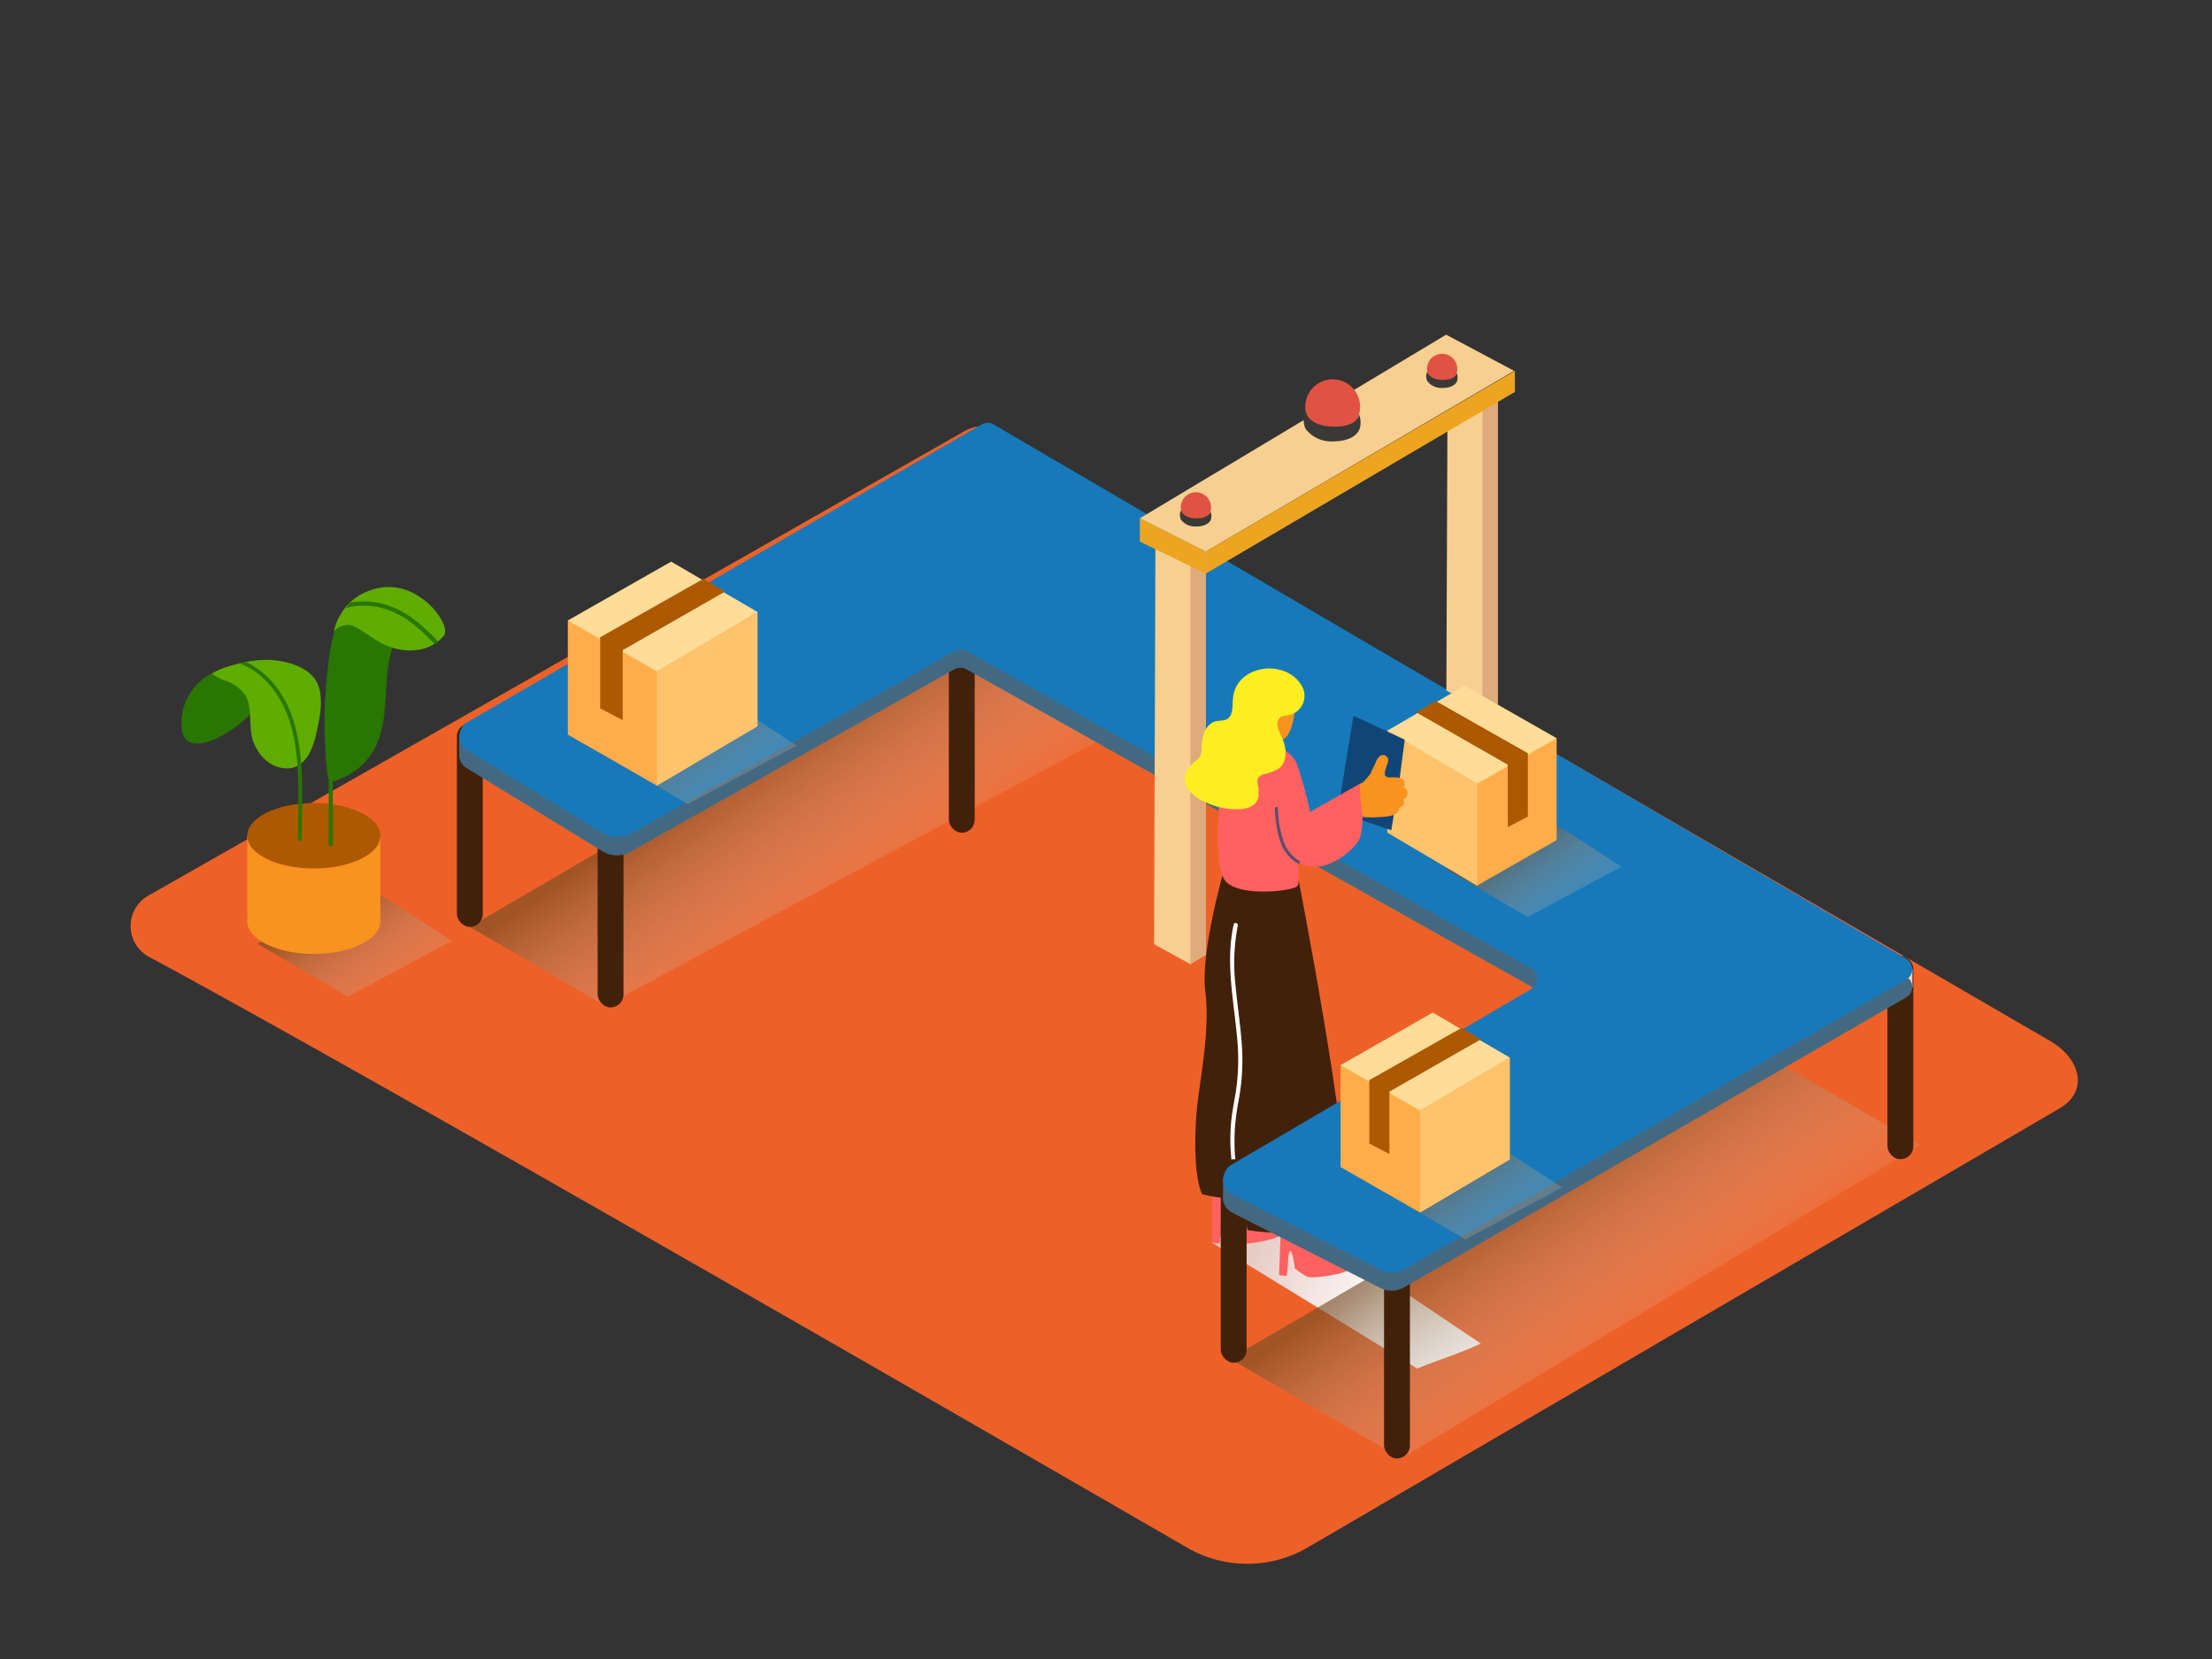 <svg xmlns="http://www.w3.org/2000/svg" xmlns:xlink="http://www.w3.org/1999/xlink" viewBox="0 0 400 300"><rect x="0" y="0" width="400" height="300" fill="#333333" stroke="none"/><defs><linearGradient id="linear-gradient" x1="-48.96" y1="214.41" x2="-90.3" y2="236.68" gradientTransform="matrix(-1, 0, 0, 1, 160.62, 0)" gradientUnits="userSpaceOnUse"><stop offset="0" stop-color="#d4a397"/><stop offset="1" stop-color="#fff"/></linearGradient><linearGradient id="linear-gradient-2" x1="299.47" y1="247.63" x2="275.04" y2="212.09" gradientUnits="userSpaceOnUse"><stop offset="0" stop-color="#fff" stop-opacity="0"/><stop offset="0.99" stop-color="#754c24"/></linearGradient><linearGradient id="linear-gradient-3" x1="157.03" y1="170.33" x2="133.77" y2="136.5" xlink:href="#linear-gradient-2"/><linearGradient id="linear-gradient-4" x1="74.96" y1="186.13" x2="59.41" y2="163.51" xlink:href="#linear-gradient-2"/><linearGradient id="linear-gradient-5" x1="136.97" y1="151.57" x2="120.67" y2="127.86" xlink:href="#linear-gradient-2"/><linearGradient id="linear-gradient-6" x1="287.12" y1="171.13" x2="273.11" y2="150.76" xlink:href="#linear-gradient-2"/><linearGradient id="linear-gradient-7" x1="276.18" y1="229.6" x2="261.71" y2="208.56" xlink:href="#linear-gradient-2"/></defs><title>141-150</title><g style="isolation:isolate"><g id="Layer_2" data-name="Layer 2"><path d="M26.88,173c38.57,20.7,152,86.18,187.77,106.85a21.68,21.68,0,0,0,21.79,0l136-79.42c5.41-3.16,3.68-9.13-1.77-12.22L180.88,77.93a6.49,6.49,0,0,0-6.41,0L26.75,162A6.33,6.33,0,0,0,26.88,173Z" fill="#ed6128"/><path d="M256.27,247.48l-37.1-22.75,10.51-7.4,38.09,25.62C264,244.76,260.07,245.9,256.27,247.48Z" fill="url(#linear-gradient)" style="mix-blend-mode:multiply"/><path d="M236.35,220c0,.14,2.9,6.75,3.55,7.17s2.66-.88,3.35-.15,1.57,2.29,0,2.94-6,1.26-6.86.91a14,14,0,0,1-2.24-1.51s-.43-3.55-.9-3.06-.3,4.31-.64,4.42a3.71,3.71,0,0,1-1.32-.19l.43-11.18" fill="#ff6161"/><path d="M223.79,214c0,.14,3.14,6.65,3.81,7s2.63-1,3.34-.27,1.65,2.23.15,2.93-6,1.48-6.82,1.15a14,14,0,0,1-2.29-1.43s-.55-3.53-1-3-.15,4.32-.48,4.44a3.71,3.71,0,0,1-1.33-.14l0-11.19" fill="#ff6161"/><path d="M234.84,159.21s9.24,47.34,8.48,58.34c0,0-1.83,7.33-17.72,4.89,0,0-1.37-5.5-.76-14.81s2.29-48.41,2.29-48.41Z" fill="#42210b"/><path d="M233.16,215.16l-2.39-56.49-9.56-.89s-4.16,14.56-3.25,21.58-1.07,16.34-1.53,21.23c-.41,4.39-.58,12,.94,15.35A26.47,26.47,0,0,0,233.16,215.16Z" fill="#42210b"/><path d="M224.93,219.76a94.47,94.47,0,0,1-1.6-10.73,38.18,38.18,0,0,1,0-5.29,51.53,51.53,0,0,1,.77-5.41,39.25,39.25,0,0,0,.44-9.72c-.25-3.33-.76-6.64-1.07-10a35.85,35.85,0,0,1,.36-11.23c.11-.48-.63-.68-.74-.2-1.48,6.64-.05,13.36.57,20a39.92,39.92,0,0,1-.19,10.32c-.28,1.67-.62,3.33-.8,5a35.21,35.21,0,0,0-.13,5.43,87.9,87.9,0,0,0,1.69,12C224.29,220.44,225,220.24,224.93,219.76Z" fill="#fff"/><polyline points="222.43 245.7 253.4 263.74 347.28 207.04 317.83 189.98" opacity="0.63" fill="url(#linear-gradient-2)" style="mix-blend-mode:multiply"/><polyline points="84.96 167.61 109.43 181.87 201.26 132.57 180.36 111.89" opacity="0.63" fill="url(#linear-gradient-3)" style="mix-blend-mode:multiply"/><rect x="82.62" y="130.82" width="4.68" height="36.79" rx="2.34" ry="2.34" fill="#42210b"/><rect x="108.07" y="145.39" width="4.68" height="36.79" rx="2.34" ry="2.34" fill="#42210b"/><rect x="171.58" y="113.79" width="4.68" height="36.79" rx="2.34" ry="2.34" fill="#42210b"/><rect x="220.75" y="209.63" width="4.68" height="36.79" rx="2.34" ry="2.34" fill="#42210b"/><rect x="250.28" y="226.95" width="4.68" height="36.79" rx="2.34" ry="2.34" fill="#42210b"/><rect x="341.31" y="172.84" width="4.68" height="36.79" rx="2.34" ry="2.34" fill="#42210b"/><polygon points="345.83 175.23 345.83 178.53 344.27 179.77 343.66 176 345.83 175.23" fill="#f2cec9"/><path d="M344.76,176.65,179.68,80a2.16,2.16,0,0,0-2.17,0l-93,53.84a2.92,2.92,0,0,0-.47.36l-1-1.33v3.4c0,.05,0,.11,0,.16v.17h0a2.89,2.89,0,0,0,1.38,2.3l24.49,15a5.07,5.07,0,0,0,5.13.09l58.57-33a2.16,2.16,0,0,1,2.12,0l102.13,57.37a2.16,2.16,0,0,1,0,3.74l-54.1,31.72-1.58-.94v3.54a3.1,3.1,0,0,0,0,.32v.46h.07a3,3,0,0,0,1.6,2.08l26.79,13.62a4.44,4.44,0,0,0,4.23-.11l90.79-52.42A2.16,2.16,0,0,0,344.76,176.65Z" fill="#1779ba"/><path d="M344.76,176.65,179.68,80a2.16,2.16,0,0,0-2.17,0l-93,53.84a2.92,2.92,0,0,0-.47.36l-1-1.33v3.4c0,.05,0,.11,0,.16v.17h0a2.89,2.89,0,0,0,1.38,2.3l24.49,15a5.07,5.07,0,0,0,5.13.09l58.57-33a2.16,2.16,0,0,1,2.12,0l102.13,57.37a2.16,2.16,0,0,1,0,3.74l-54.1,31.72-1.58-.94v3.54a3.1,3.1,0,0,0,0,.32v.46h.07a3,3,0,0,0,1.6,2.08l26.79,13.62a4.44,4.44,0,0,0,4.23-.11l90.79-52.42A2.16,2.16,0,0,0,344.76,176.65Z" fill="#606060" opacity="0.61"/><path d="M84.48,135.63l24.49,15a5.07,5.07,0,0,0,5.13.09l58.57-33a2.16,2.16,0,0,1,2.12,0l102.13,57.37a2.16,2.16,0,0,1,0,3.74l-54.17,31.76a3.09,3.09,0,0,0,.16,5.43l26.79,13.62a4.44,4.44,0,0,0,4.23-.11l90.79-52.42a2.16,2.16,0,0,0,0-3.73L179.68,76.75a2.16,2.16,0,0,0-2.17,0l-93,53.84A2.94,2.94,0,0,0,84.48,135.63Z" fill="#1779ba"/><path d="M270.84,130.14V71.75l-9.09,2.74-.2,50.38C264.62,126.67,267.8,128.29,270.84,130.14Z" fill="#f7cf91"/><path d="M270.84,130.14V71.75l-2.78.79v56Q269.46,129.3,270.84,130.14Z" fill="#deab7c"/><polygon points="206.12 93.73 218.03 99.76 273.79 67.06 261.51 60.52 206.12 93.73" fill="#f7cf91"/><polygon points="218.03 103.73 273.94 70.87 273.94 67.06 218.03 99.76 218.03 103.73" fill="#eda421"/><polygon points="208.94 97.16 208.7 170.75 215.25 174.34 218.03 172.64 218.03 99.76 208.94 97.16" fill="#f7cf91"/><polygon points="215.25 174.34 215.25 99.76 218.03 101.28 218.03 172.64 215.25 174.34" fill="#deab7c"/><circle cx="216.26" cy="91.74" r="2.74" transform="translate(35.42 241.69) rotate(-62.65)" fill="#e05342"/><path d="M213.57,92.25s.23,1.41,2.69,1.48,2.64-1.23,2.64-1.23a2.37,2.37,0,0,1,.11,1.3c-.16.65-.91,1.4-2.74,1.4A3.22,3.22,0,0,1,213.57,94,2,2,0,0,1,213.57,92.25Z" fill="#3a3935"/><circle cx="240.98" cy="73.54" r="4.96" transform="translate(64.96 253.81) rotate(-62.65)" fill="#e05342"/><path d="M236.13,74.46c0,.05.41,2.54,4.86,2.68,4.65.14,4.77-2.22,4.77-2.22a4.29,4.29,0,0,1,.19,2.36c-.29,1.18-1.64,2.54-5,2.54a5.82,5.82,0,0,1-4.86-2.27A3.55,3.55,0,0,1,236.13,74.46Z" fill="#3a3935"/><circle cx="263.62" cy="64.81" r="2.74" transform="translate(84.95 269.2) rotate(-62.65)" fill="#f7cf91"/><path d="M260.94,65.32s.23,1.41,2.69,1.48,2.64-1.23,2.64-1.23a2.37,2.37,0,0,1,.11,1.3c-.16.65-.91,1.4-2.74,1.4A3.22,3.22,0,0,1,260.94,67,2,2,0,0,1,260.94,65.32Z" fill="#f7cf91"/><polygon points="206.12 93.73 206.12 97.94 218.03 103.73 218.03 99.76 206.12 93.73" fill="#eda421"/><circle cx="260.78" cy="66.7" r="2.74" transform="translate(81.73 267.7) rotate(-62.65)" fill="#e05342"/><path d="M258.09,67.21s.23,1.41,2.69,1.48,2.64-1.23,2.64-1.23a2.37,2.37,0,0,1,.11,1.3c-.16.65-.91,1.4-2.74,1.4a3.22,3.22,0,0,1-2.69-1.25A2,2,0,0,1,258.09,67.21Z" fill="#3a3935"/><path d="M65.43,159.69l-18.85,11,16.35,9.53,18.8-10.09C76.31,166.64,70.91,163.11,65.43,159.69Z" opacity="0.63" fill="url(#linear-gradient-4)" style="mix-blend-mode:multiply"/><polyline points="44.71 151.13 44.71 166.01 68.78 166.01 68.78 151.13" fill="#f7931e"/><ellipse cx="56.75" cy="151.13" rx="12.04" ry="5.92" fill="#ad5802"/><ellipse cx="56.75" cy="166.59" rx="12.04" ry="5.92" fill="#f7931e"/><path d="M70.23,116.53c-2.54-1-6.06-4.5-9.13-4.39a36,36,0,0,0-1.86,9.13,82.89,82.89,0,0,0-.35,15.25q.11,1.7.28,3.39a2.7,2.7,0,0,0,.27,1q0,5.89,0,11.78a.37.37,0,0,0,.75,0q0-5.67,0-11.33a16.7,16.7,0,0,0,3.45-1.59,11.73,11.73,0,0,0,4.85-6.09c1.94-5.41.72-11.45,2.56-16.8C70.76,116.73,70.49,116.64,70.23,116.53Z" fill="#297600"/><path d="M65,107.66a9.43,9.43,0,0,0-3.44,3.52,5.9,5.9,0,0,0-.54,1l-.1.23h0a15.74,15.74,0,0,0-.58,1.87,2.33,2.33,0,0,1,1.28-1,3.18,3.18,0,0,1,2-.18,8.42,8.42,0,0,1,1.84,1c.86.52,1.69,1.1,2.53,1.64,4,2.53,9.3,2.79,12.38-.9,0-.15.08-.29.1-.44C81,111.88,73.84,102.54,65,107.66Z" fill="#5fad00"/><path d="M78.63,116.42l.5-.33a.34.34,0,0,0-.1-.29c-2.41-2.48-5-4.9-8.3-6.12a14.21,14.21,0,0,0-7.41-.73c-.27.31-.51.64-.75,1a12.87,12.87,0,0,1,8.52.71c2.91,1.24,5.23,3.47,7.41,5.71A.36.36,0,0,0,78.63,116.42Z" fill="#297600"/><path d="M38.22,121.81a10.05,10.05,0,0,0-5.38,9.64c.28,7.1,12,.17,15.1-5.83s3.59,2.56,3.59,2.56" fill="#297600"/><path d="M48.76,119.33a21.19,21.19,0,0,0-6.49.9,15.76,15.76,0,0,0-4,1.58,13,13,0,0,0,2.34,1.24,7.11,7.11,0,0,1,3.78,2.71,5.4,5.4,0,0,1,.45,1.07c.71,2.34.1,5.17,1.06,7.52s2.92,4.42,5.69,4.59c3.3.2,4.81-3,5.46-5.71s1.54-6.48.5-9.3C56.29,120.66,51.88,119.48,48.76,119.33Z" fill="#5fad00"/><path d="M53.1,130.42c-1.38-4.49-4.32-8.72-8.61-10.7h-.16l-.2.06-.78.2c5,1.86,8.14,6.79,9.43,11.83,1.64,6.45,1.09,13.43,1.1,20a.35.35,0,0,0,.69,0C54.55,144.79,55.2,137.24,53.1,130.42Z" fill="#297600"/><path d="M127,123.86,107.22,135.4l17.15,10,19.71-10.58C138.39,131.14,132.72,127.44,127,123.86Z" opacity="0.63" fill="url(#linear-gradient-5)" style="mix-blend-mode:multiply"/><polyline points="102.68 112.2 102.68 132.85 118.79 142.06 136.98 131.32 136.98 110.67" fill="#ffad4a"/><polygon points="102.68 112.2 121.37 101.56 136.98 110.67 118.79 121.41 102.68 112.2" fill="#fd9"/><polygon points="118.79 121.41 118.79 142.06 136.98 131.32 136.98 110.67 118.79 121.41" fill="#ffc36c"/><polygon points="108.53 115.24 127.19 104.67 131.13 106.97 112.6 117.57 112.6 130.22 108.53 128.09 108.53 115.24" fill="#ad5802"/><path d="M278.54,147.32l-17,9.92,14.73,8.58,16.94-9.09C288.34,153.57,283.47,150.4,278.54,147.32Z" opacity="0.63" fill="url(#linear-gradient-6)" style="mix-blend-mode:multiply"/><polyline points="281.49 133.49 281.49 151.91 267.12 160.14 250.89 150.55 250.89 132.12" fill="#ffad4a"/><polygon points="281.49 133.49 264.82 123.99 250.89 132.12 267.12 141.71 281.49 133.49" fill="#fd9"/><polygon points="267.12 141.71 267.12 160.14 250.89 150.55 250.89 132.12 267.12 141.71" fill="#ffc36c"/><polygon points="276.28 136.2 259.63 126.77 256.11 128.82 272.65 138.28 272.65 149.57 276.28 147.67 276.28 136.2" fill="#ad5802"/><path d="M267.32,205l-17.54,10.25L265,224.11l17.49-9.39C277.44,211.47,272.41,208.19,267.32,205Z" opacity="0.63" fill="url(#linear-gradient-7)" style="mix-blend-mode:multiply"/><polyline points="242.41 192.61 242.41 211.04 256.78 219.26 273.01 209.67 273.01 191.24" fill="#ffad4a"/><polygon points="242.41 192.61 259.09 183.11 273.01 191.24 256.78 200.83 242.41 192.61" fill="#fd9"/><polygon points="256.78 200.83 256.78 219.26 273.01 209.67 273.01 191.24 256.78 200.83" fill="#ffc36c"/><polygon points="247.62 195.32 264.28 185.88 267.79 187.94 251.25 197.4 251.25 208.69 247.62 206.79 247.62 195.32" fill="#ad5802"/><polyline points="245.19 147.97 241.94 146.6 244.75 129.42 254.03 133.76 252.95 141.84 251.59 150.13 245.19 147.97 246.19 146.68" fill="#124577"/><path d="M228.58,134.55c.9.33,4.83.33,6.09,4a82.4,82.4,0,0,1,2.24,8.27l9.4-5.33s.56,8.27-.56,10.38-6.59,6.73-11.08,4.07c0,0,.42,3.23,0,4.21s-10.75,2.17-13.13-.91-.75-17.74-.75-17.74" fill="#ff6161"/><path d="M246.16,145.61c-.15-1.18-.19-2.38-.31-3.57a6,6,0,0,0,.88-.85c.32-.35.63-.7.93-1.07s.39-.79.6-1.17l.24-.49c.3-.61.56-1.58,1.26-1.86a.91.91,0,0,1,1.26.71c.12,1.07-1.7,3.35.45,3.28a7.66,7.66,0,0,1,1.21,0c.82.11,1.57.51,1.27,1.45a1.45,1.45,0,0,1-.18.37,1.1,1.1,0,0,1,.66,1.47,1.22,1.22,0,0,1-.7.7.78.78,0,0,1,0,1,1.2,1.2,0,0,1-.75.46,1,1,0,0,1-.05.48c-.27.73-1.23,1-1.91,1.1a22.31,22.31,0,0,1-4.57.12C246.37,147.07,246.25,146.35,246.16,145.61Z" fill="#f7931e"/><path d="M234.05,122.93c.59.37.56,9.66-2.08,10.8-3.45,1.5-6.22-2.58-6.54-4.77S227.25,118.62,234.05,122.93Z" fill="#f7931e"/><path d="M215.86,137.89a4.06,4.06,0,0,0,1.23-1.24,5.52,5.52,0,0,0,.22-1.9c.09-1.57.5-3.23,1.94-4.09.92-.55,2.23-.07,3-.91s.59-2.36.71-3.53c.62-6.07,9.56-7.17,12.43-2.22a3.57,3.57,0,0,1-1.05,4.78,3.52,3.52,0,0,1-1.42.56c-.74.12-1.47.1-1.78.9-.47,1.2.4,2.44.83,3.5.67,1.66.89,4-.73,5.24a8.31,8.31,0,0,1-2.61,1,2.06,2.06,0,0,0-1,.57c-.43.54-.16,1.29-.07,1.9a3,3,0,0,1,0,1,2.07,2.07,0,0,1-.49,1.72c-1,1.18-2.76,1.22-4.16,1.15a13,13,0,0,1-4.74-1.17,7.44,7.44,0,0,1-3.61-2.85C213.71,140.63,214.61,139,215.86,137.89Z" fill="#fcee21"/><path d="M231.08,146.09a19.82,19.82,0,0,0,.87,5.58,6.69,6.69,0,0,0,3,4c.29.18,0,.64-.27.46a7,7,0,0,1-3.12-3.88,19.62,19.62,0,0,1-1-6.13A.27.27,0,0,1,231.08,146.09Z" fill="#124577" opacity="0.7"/></g></g></svg>